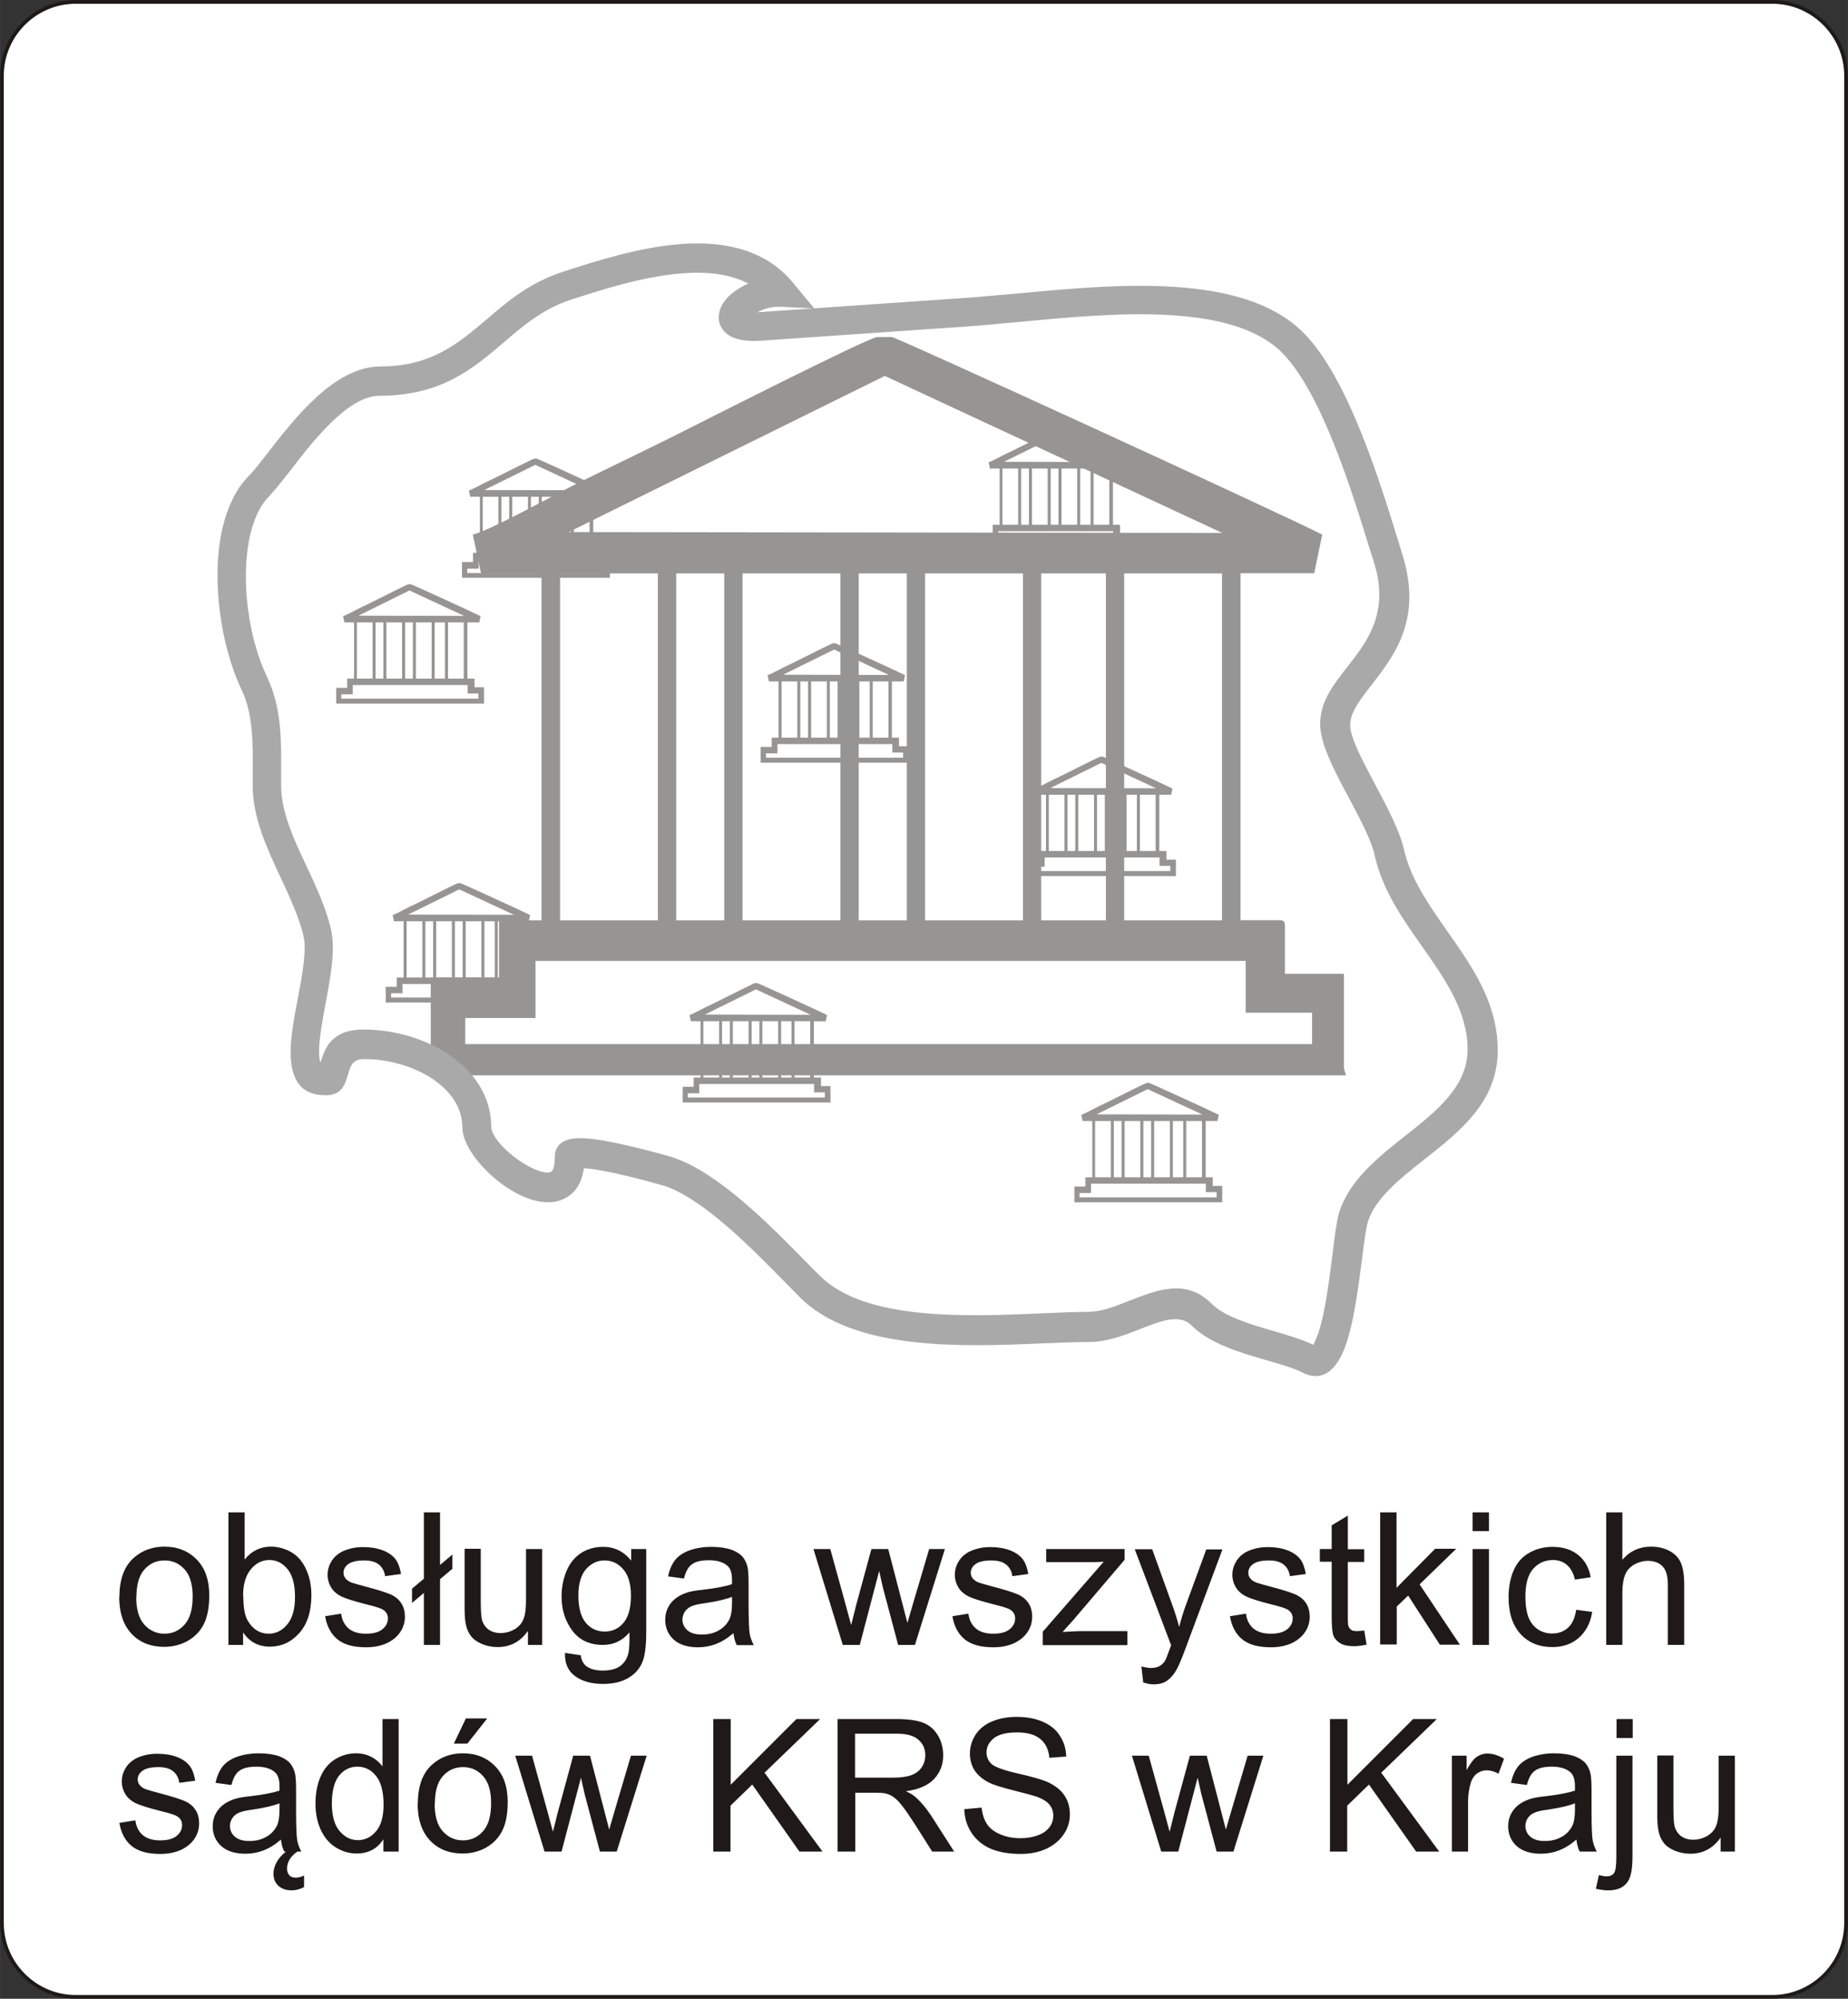 <?xml version="1.0" encoding="UTF-8"?>
<!DOCTYPE svg PUBLIC "-//W3C//DTD SVG 1.1//EN" "http://www.w3.org/Graphics/SVG/1.1/DTD/svg11.dtd">
<!-- Creator: CorelDRAW -->
<svg xmlns="http://www.w3.org/2000/svg" xmlns:xlink="http://www.w3.org/1999/xlink" xml:space="preserve" width="38.197mm" height="41.309mm" style="shape-rendering:geometricPrecision; text-rendering:geometricPrecision; image-rendering:optimizeQuality; fill-rule:evenodd; clip-rule:evenodd" viewBox="0 0 8.576 9.275">
 <rect x="0" y="0" width="8.576" height="9.275" fill="#333333" stroke="none"/>
 <defs>
  <style type="text/css">
   <![CDATA[
    .str0 {stroke:#1F1A17;stroke-width:0.017}
    .str1 {stroke:#AAA9A9;stroke-width:0.017}
    .fil3 {fill:none}
    .fil2 {fill:#969594}
    .fil0 {fill:white}
    .fil1 {fill:#1F1A17;fill-rule:nonzero}
    .fil4 {fill:#AAA9A9;fill-rule:nonzero}
   ]]>
  </style>
 </defs>
 <g id="Warstwa_x0020_1">
  <path class="fil0 str0" d="M0.351 0.009l7.874 0c0.188,0 0.342,0.154 0.342,0.342l0 8.573c0,0.188 -0.154,0.342 -0.342,0.342l-7.874 0c-0.188,0 -0.342,-0.154 -0.342,-0.342l0 -8.573c0,-0.188 0.154,-0.342 0.342,-0.342z"/>
  <path class="fil1" d="M0.554 7.41c0,-0.082 0.023,-0.144 0.069,-0.183 0.038,-0.033 0.085,-0.05 0.14,-0.05 0.061,0 0.111,0.02 0.15,0.06 0.039,0.04 0.058,0.095 0.058,0.166 0,0.057 -0.009,0.102 -0.026,0.135 -0.017,0.033 -0.042,0.058 -0.075,0.077 -0.033,0.018 -0.069,0.027 -0.108,0.027 -0.062,0 -0.113,-0.02 -0.151,-0.06 -0.038,-0.04 -0.058,-0.097 -0.058,-0.173zm0.078 0c0,0.057 0.012,0.1 0.037,0.128 0.025,0.028 0.056,0.043 0.094,0.043 0.037,0 0.069,-0.014 0.094,-0.043 0.025,-0.028 0.037,-0.072 0.037,-0.13 0,-0.055 -0.012,-0.097 -0.037,-0.125 -0.025,-0.028 -0.056,-0.042 -0.093,-0.042 -0.038,0 -0.069,0.014 -0.094,0.042 -0.025,0.028 -0.037,0.071 -0.037,0.128zm0.498 0.223l-0.07 0 0 -0.615 0.075 0 0 0.219c0.032,-0.04 0.073,-0.06 0.122,-0.06 0.027,0 0.053,0.006 0.078,0.017 0.024,0.011 0.045,0.027 0.06,0.046 0.016,0.02 0.028,0.044 0.037,0.072 0.009,0.028 0.013,0.058 0.013,0.09 0,0.076 -0.019,0.135 -0.057,0.177 -0.038,0.042 -0.083,0.062 -0.136,0.062 -0.053,0 -0.094,-0.022 -0.124,-0.066l0 0.056zm-0.001 -0.226c0,0.053 0.007,0.092 0.022,0.116 0.024,0.039 0.056,0.058 0.096,0.058 0.033,0 0.062,-0.014 0.086,-0.043 0.024,-0.029 0.036,-0.071 0.036,-0.128 0,-0.058 -0.012,-0.101 -0.035,-0.129 -0.023,-0.028 -0.051,-0.042 -0.084,-0.042 -0.033,0 -0.062,0.014 -0.086,0.043 -0.024,0.029 -0.036,0.07 -0.036,0.124zm0.379 0.093l0.075 -0.012c0.004,0.03 0.016,0.053 0.035,0.069 0.019,0.016 0.046,0.024 0.08,0.024 0.035,0 0.06,-0.007 0.077,-0.021 0.017,-0.014 0.025,-0.031 0.025,-0.05 0,-0.017 -0.007,-0.03 -0.022,-0.04 -0.01,-0.007 -0.036,-0.015 -0.077,-0.025 -0.055,-0.014 -0.094,-0.026 -0.115,-0.036 -0.021,-0.01 -0.038,-0.024 -0.049,-0.042 -0.011,-0.018 -0.017,-0.038 -0.017,-0.06 0,-0.02 0.005,-0.038 0.014,-0.055 0.009,-0.017 0.021,-0.031 0.037,-0.042 0.012,-0.009 0.028,-0.016 0.048,-0.022 0.02,-0.006 0.042,-0.009 0.065,-0.009 0.035,0 0.066,0.005 0.092,0.015 0.026,0.01 0.046,0.024 0.059,0.041 0.013,0.017 0.021,0.04 0.026,0.069l-0.074 0.01c-0.003,-0.023 -0.013,-0.041 -0.029,-0.054 -0.016,-0.013 -0.039,-0.019 -0.068,-0.019 -0.035,0 -0.059,0.006 -0.074,0.017 -0.015,0.011 -0.022,0.025 -0.022,0.04 0,0.01 0.003,0.019 0.009,0.026 0.006,0.008 0.016,0.015 0.029,0.02 0.008,0.003 0.03,0.009 0.067,0.019 0.053,0.014 0.091,0.026 0.112,0.035 0.021,0.009 0.038,0.022 0.05,0.04 0.012,0.017 0.018,0.039 0.018,0.065 0,0.025 -0.007,0.049 -0.022,0.071 -0.015,0.022 -0.036,0.039 -0.064,0.052 -0.028,0.012 -0.059,0.018 -0.094,0.018 -0.058,0 -0.102,-0.012 -0.132,-0.036 -0.03,-0.024 -0.05,-0.06 -0.058,-0.107zm0.459 -0.108l-0.055 0.046 0 -0.066 0.055 -0.046 0 -0.308 0.075 0 0 0.244 0.057 -0.048 0 0.066 -0.057 0.048 0 0.305 -0.075 0 0 -0.241zm0.483 0.241l0 -0.065c-0.035,0.05 -0.082,0.075 -0.141,0.075 -0.026,0 -0.051,-0.005 -0.074,-0.015 -0.023,-0.01 -0.04,-0.023 -0.051,-0.038 -0.011,-0.015 -0.019,-0.034 -0.023,-0.056 -0.003,-0.015 -0.005,-0.038 -0.005,-0.071l0 -0.276 0.075 0 0 0.247c0,0.039 0.002,0.066 0.005,0.08 0.005,0.02 0.015,0.035 0.03,0.047 0.015,0.011 0.034,0.017 0.057,0.017 0.023,0 0.044,-0.006 0.064,-0.017 0.02,-0.012 0.034,-0.027 0.042,-0.047 0.008,-0.02 0.012,-0.049 0.012,-0.087l0 -0.239 0.075 0 0 0.445 -0.067 0zm0.172 0.037l0.073 0.011c0.003,0.023 0.012,0.039 0.025,0.05 0.019,0.014 0.044,0.021 0.077,0.021 0.035,0 0.062,-0.007 0.081,-0.021 0.019,-0.014 0.032,-0.034 0.038,-0.059 0.004,-0.015 0.006,-0.048 0.005,-0.097 -0.033,0.039 -0.074,0.058 -0.123,0.058 -0.061,0 -0.109,-0.022 -0.142,-0.066 -0.033,-0.044 -0.05,-0.097 -0.05,-0.159 0,-0.043 0.008,-0.082 0.023,-0.118 0.015,-0.036 0.038,-0.064 0.067,-0.083 0.029,-0.019 0.064,-0.029 0.103,-0.029 0.052,0 0.096,0.021 0.13,0.064l0 -0.054 0.07 0 0 0.385c0,0.069 -0.007,0.118 -0.021,0.147 -0.014,0.029 -0.036,0.052 -0.067,0.069 -0.031,0.017 -0.068,0.025 -0.113,0.025 -0.053,0 -0.096,-0.012 -0.129,-0.036 -0.033,-0.024 -0.049,-0.06 -0.047,-0.108zm0.062 -0.267c0,0.058 0.012,0.101 0.035,0.128 0.023,0.027 0.052,0.04 0.087,0.04 0.035,0 0.064,-0.013 0.087,-0.04 0.023,-0.027 0.035,-0.069 0.035,-0.126 0,-0.055 -0.012,-0.096 -0.036,-0.123 -0.024,-0.028 -0.053,-0.041 -0.087,-0.041 -0.033,0 -0.062,0.014 -0.086,0.041 -0.023,0.027 -0.035,0.068 -0.035,0.121zm0.719 0.176c-0.028,0.024 -0.055,0.04 -0.081,0.05 -0.026,0.01 -0.054,0.015 -0.083,0.015 -0.049,0 -0.086,-0.012 -0.113,-0.036 -0.026,-0.024 -0.039,-0.055 -0.039,-0.092 0,-0.022 0.005,-0.042 0.015,-0.06 0.01,-0.018 0.023,-0.032 0.039,-0.043 0.016,-0.011 0.034,-0.019 0.054,-0.025 0.015,-0.004 0.037,-0.008 0.067,-0.011 0.061,-0.007 0.106,-0.016 0.135,-0.026 0,-0.01 0,-0.017 0,-0.02 0,-0.031 -0.007,-0.053 -0.021,-0.065 -0.019,-0.017 -0.048,-0.026 -0.086,-0.026 -0.035,0 -0.062,0.006 -0.079,0.019 -0.017,0.012 -0.029,0.034 -0.037,0.066l-0.074 -0.01c0.007,-0.031 0.018,-0.057 0.033,-0.076 0.015,-0.019 0.038,-0.034 0.067,-0.045 0.029,-0.01 0.063,-0.016 0.101,-0.016 0.038,0 0.069,0.005 0.093,0.013 0.024,0.009 0.041,0.02 0.053,0.034 0.011,0.014 0.019,0.031 0.023,0.051 0.002,0.013 0.004,0.036 0.004,0.07l0 0.101c0,0.07 0.002,0.115 0.005,0.133 0.003,0.019 0.01,0.036 0.019,0.054l-0.079 0c-0.008,-0.016 -0.013,-0.034 -0.015,-0.055zm-0.006 -0.169c-0.027,0.011 -0.069,0.021 -0.123,0.029 -0.031,0.004 -0.053,0.009 -0.066,0.015 -0.013,0.006 -0.023,0.014 -0.03,0.025 -0.007,0.011 -0.011,0.023 -0.011,0.036 0,0.02 0.008,0.037 0.023,0.05 0.015,0.013 0.037,0.02 0.067,0.02 0.029,0 0.055,-0.006 0.078,-0.019 0.023,-0.013 0.039,-0.03 0.05,-0.052 0.008,-0.017 0.012,-0.042 0.012,-0.075l0 -0.028zm0.514 0.223l-0.136 -0.445 0.078 0 0.071 0.257 0.026 0.096c0.001,-0.005 0.009,-0.035 0.023,-0.092l0.071 -0.261 0.078 0 0.067 0.258 0.022 0.085 0.025 -0.086 0.076 -0.257 0.073 0 -0.139 0.445 -0.078 0 -0.071 -0.267 -0.017 -0.076 -0.09 0.343 -0.079 0zm0.508 -0.133l0.075 -0.012c0.004,0.03 0.016,0.053 0.035,0.069 0.019,0.016 0.046,0.024 0.08,0.024 0.035,0 0.06,-0.007 0.077,-0.021 0.017,-0.014 0.025,-0.031 0.025,-0.05 0,-0.017 -0.007,-0.03 -0.022,-0.04 -0.01,-0.007 -0.036,-0.015 -0.077,-0.025 -0.055,-0.014 -0.094,-0.026 -0.115,-0.036 -0.021,-0.01 -0.038,-0.024 -0.049,-0.042 -0.011,-0.018 -0.017,-0.038 -0.017,-0.06 0,-0.02 0.005,-0.038 0.014,-0.055 0.009,-0.017 0.021,-0.031 0.037,-0.042 0.012,-0.009 0.028,-0.016 0.048,-0.022 0.02,-0.006 0.042,-0.009 0.065,-0.009 0.035,0 0.066,0.005 0.092,0.015 0.026,0.01 0.046,0.024 0.059,0.041 0.013,0.017 0.021,0.04 0.026,0.069l-0.074 0.01c-0.003,-0.023 -0.013,-0.041 -0.029,-0.054 -0.016,-0.013 -0.039,-0.019 -0.068,-0.019 -0.035,0 -0.059,0.006 -0.074,0.017 -0.015,0.011 -0.022,0.025 -0.022,0.04 0,0.01 0.003,0.019 0.009,0.026 0.006,0.008 0.016,0.015 0.029,0.02 0.008,0.003 0.03,0.009 0.067,0.019 0.053,0.014 0.091,0.026 0.112,0.035 0.021,0.009 0.038,0.022 0.05,0.04 0.012,0.017 0.018,0.039 0.018,0.065 0,0.025 -0.007,0.049 -0.022,0.071 -0.015,0.022 -0.036,0.039 -0.064,0.052 -0.028,0.012 -0.059,0.018 -0.094,0.018 -0.058,0 -0.102,-0.012 -0.132,-0.036 -0.03,-0.024 -0.05,-0.06 -0.058,-0.107zm0.42 0.133l0 -0.061 0.283 -0.325c-0.032,0.002 -0.061,0.002 -0.085,0.002l-0.182 0 0 -0.061 0.364 0 0 0.05 -0.241 0.283 -0.047 0.052c0.034,-0.002 0.066,-0.004 0.095,-0.004l0.206 0 0 0.065 -0.394 0zm0.466 0.171l-0.008 -0.071c0.017,0.004 0.031,0.007 0.043,0.007 0.017,0 0.03,-0.003 0.04,-0.008 0.01,-0.006 0.018,-0.013 0.025,-0.023 0.005,-0.007 0.012,-0.026 0.023,-0.056 0.001,-0.004 0.004,-0.01 0.007,-0.018l-0.169 -0.446 0.081 0 0.093 0.258c0.012,0.033 0.023,0.067 0.032,0.103 0.009,-0.035 0.019,-0.068 0.031,-0.101l0.095 -0.259 0.075 0 -0.169 0.453c-0.018,0.049 -0.032,0.083 -0.042,0.101 -0.013,0.025 -0.029,0.043 -0.046,0.055 -0.017,0.012 -0.038,0.017 -0.062,0.017 -0.015,0 -0.031,-0.003 -0.049,-0.009zm0.402 -0.304l0.075 -0.012c0.004,0.03 0.016,0.053 0.035,0.069 0.019,0.016 0.046,0.024 0.08,0.024 0.035,0 0.06,-0.007 0.077,-0.021 0.017,-0.014 0.025,-0.031 0.025,-0.05 0,-0.017 -0.007,-0.03 -0.022,-0.04 -0.01,-0.007 -0.036,-0.015 -0.077,-0.025 -0.055,-0.014 -0.094,-0.026 -0.115,-0.036 -0.021,-0.01 -0.038,-0.024 -0.049,-0.042 -0.011,-0.018 -0.017,-0.038 -0.017,-0.06 0,-0.02 0.005,-0.038 0.014,-0.055 0.009,-0.017 0.021,-0.031 0.037,-0.042 0.012,-0.009 0.028,-0.016 0.048,-0.022 0.02,-0.006 0.042,-0.009 0.065,-0.009 0.035,0 0.066,0.005 0.092,0.015 0.026,0.01 0.046,0.024 0.059,0.041 0.013,0.017 0.021,0.04 0.026,0.069l-0.074 0.01c-0.003,-0.023 -0.013,-0.041 -0.029,-0.054 -0.016,-0.013 -0.039,-0.019 -0.068,-0.019 -0.035,0 -0.059,0.006 -0.074,0.017 -0.015,0.011 -0.022,0.025 -0.022,0.04 0,0.01 0.003,0.019 0.009,0.026 0.006,0.008 0.016,0.015 0.029,0.02 0.008,0.003 0.03,0.009 0.067,0.019 0.053,0.014 0.091,0.026 0.112,0.035 0.021,0.009 0.038,0.022 0.05,0.04 0.012,0.017 0.018,0.039 0.018,0.065 0,0.025 -0.007,0.049 -0.022,0.071 -0.015,0.022 -0.036,0.039 -0.064,0.052 -0.028,0.012 -0.059,0.018 -0.094,0.018 -0.058,0 -0.102,-0.012 -0.132,-0.036 -0.03,-0.024 -0.05,-0.06 -0.058,-0.107zm0.624 0.065l0.011 0.067c-0.021,0.004 -0.04,0.007 -0.057,0.007 -0.027,0 -0.049,-0.004 -0.064,-0.013 -0.015,-0.009 -0.026,-0.02 -0.032,-0.034 -0.006,-0.014 -0.009,-0.044 -0.009,-0.089l0 -0.256 -0.055 0 0 -0.059 0.055 0 0 -0.11 0.075 -0.045 0 0.156 0.076 0 0 0.059 -0.076 0 0 0.26c0,0.022 0.001,0.035 0.004,0.041 0.003,0.006 0.007,0.011 0.013,0.015 0.006,0.004 0.015,0.005 0.026,0.005 0.008,0 0.019,-0.001 0.033,-0.003zm0.074 0.068l0 -0.615 0.076 0 0 0.35 0.179 -0.181 0.098 0 -0.17 0.165 0.187 0.28 -0.093 0 -0.147 -0.228 -0.053 0.051 0 0.176 -0.076 0zm0.429 -0.528l0 -0.087 0.076 0 0 0.087 -0.076 0zm0 0.528l0 -0.445 0.076 0 0 0.445 -0.076 0zm0.481 -0.163l0.074 0.01c-0.008,0.051 -0.029,0.091 -0.062,0.12 -0.033,0.029 -0.074,0.043 -0.123,0.043 -0.061,0 -0.11,-0.02 -0.147,-0.06 -0.037,-0.04 -0.056,-0.097 -0.056,-0.171 0,-0.048 0.008,-0.09 0.024,-0.126 0.016,-0.036 0.04,-0.063 0.073,-0.081 0.032,-0.018 0.068,-0.027 0.106,-0.027 0.048,0 0.088,0.012 0.119,0.037 0.031,0.024 0.051,0.059 0.059,0.104l-0.073 0.011c-0.007,-0.03 -0.019,-0.052 -0.037,-0.068 -0.018,-0.015 -0.039,-0.023 -0.064,-0.023 -0.038,0 -0.069,0.014 -0.093,0.041 -0.024,0.027 -0.036,0.07 -0.036,0.129 0,0.06 0.011,0.103 0.034,0.13 0.023,0.027 0.053,0.041 0.09,0.041 0.03,0 0.054,-0.009 0.074,-0.027 0.02,-0.018 0.032,-0.046 0.038,-0.084zm0.139 0.163l0 -0.615 0.075 0 0 0.22c0.035,-0.041 0.08,-0.061 0.133,-0.061 0.033,0 0.062,0.007 0.086,0.02 0.024,0.013 0.042,0.031 0.052,0.054 0.01,0.023 0.016,0.056 0.016,0.1l0 0.282 -0.076 0 0 -0.282c0,-0.038 -0.008,-0.065 -0.024,-0.082 -0.016,-0.017 -0.039,-0.026 -0.069,-0.026 -0.022,0 -0.043,0.006 -0.063,0.017 -0.02,0.012 -0.034,0.027 -0.042,0.047 -0.008,0.02 -0.013,0.047 -0.013,0.082l0 0.244 -0.075 0zm-6.901 0.826l0.075 -0.012c0.004,0.03 0.016,0.053 0.035,0.069 0.019,0.016 0.046,0.024 0.08,0.024 0.035,0 0.06,-0.007 0.077,-0.021 0.017,-0.014 0.025,-0.031 0.025,-0.05 0,-0.017 -0.007,-0.03 -0.022,-0.04 -0.01,-0.007 -0.036,-0.015 -0.077,-0.025 -0.055,-0.014 -0.094,-0.026 -0.115,-0.036 -0.021,-0.01 -0.038,-0.024 -0.049,-0.042 -0.011,-0.018 -0.017,-0.038 -0.017,-0.06 0,-0.02 0.005,-0.038 0.014,-0.055 0.009,-0.017 0.021,-0.031 0.037,-0.042 0.012,-0.009 0.028,-0.016 0.048,-0.022 0.02,-0.006 0.042,-0.009 0.065,-0.009 0.035,0 0.066,0.005 0.092,0.015 0.026,0.01 0.046,0.024 0.059,0.041 0.013,0.017 0.021,0.04 0.026,0.069l-0.074 0.01c-0.003,-0.023 -0.013,-0.041 -0.029,-0.054 -0.016,-0.013 -0.039,-0.019 -0.068,-0.019 -0.035,0 -0.059,0.006 -0.074,0.017 -0.015,0.011 -0.022,0.025 -0.022,0.04 0,0.01 0.003,0.019 0.009,0.026 0.006,0.008 0.016,0.015 0.029,0.02 0.008,0.003 0.03,0.009 0.067,0.019 0.053,0.014 0.091,0.026 0.112,0.035 0.021,0.009 0.038,0.022 0.05,0.04 0.012,0.017 0.018,0.039 0.018,0.065 0,0.025 -0.007,0.049 -0.022,0.071 -0.015,0.022 -0.036,0.039 -0.064,0.052 -0.028,0.012 -0.059,0.018 -0.094,0.018 -0.058,0 -0.102,-0.012 -0.132,-0.036 -0.03,-0.024 -0.05,-0.06 -0.058,-0.107zm0.75 0.078c-0.028,0.024 -0.055,0.04 -0.081,0.05 -0.026,0.01 -0.054,0.015 -0.083,0.015 -0.049,0 -0.086,-0.012 -0.113,-0.036 -0.026,-0.024 -0.039,-0.055 -0.039,-0.092 0,-0.022 0.005,-0.042 0.015,-0.06 0.01,-0.018 0.023,-0.032 0.039,-0.043 0.016,-0.011 0.034,-0.019 0.054,-0.025 0.015,-0.004 0.037,-0.008 0.067,-0.011 0.061,-0.007 0.106,-0.016 0.135,-0.026 0,-0.01 0,-0.017 0,-0.02 0,-0.031 -0.007,-0.053 -0.021,-0.065 -0.019,-0.017 -0.048,-0.026 -0.086,-0.026 -0.035,0 -0.062,0.006 -0.079,0.019 -0.017,0.012 -0.029,0.034 -0.037,0.066l-0.074 -0.01c0.007,-0.031 0.018,-0.057 0.033,-0.076 0.015,-0.019 0.038,-0.034 0.067,-0.045 0.029,-0.01 0.063,-0.016 0.101,-0.016 0.038,0 0.069,0.005 0.093,0.013 0.024,0.009 0.041,0.02 0.053,0.034 0.011,0.014 0.019,0.031 0.023,0.051 0.002,0.013 0.004,0.036 0.004,0.07l0 0.101c0,0.07 0.002,0.115 0.005,0.133 0.003,0.019 0.01,0.036 0.019,0.054l-0.079 0c-0.008,-0.016 -0.013,-0.034 -0.015,-0.055zm-0.006 -0.169c-0.027,0.011 -0.069,0.021 -0.123,0.029 -0.031,0.004 -0.053,0.009 -0.066,0.015 -0.013,0.006 -0.023,0.014 -0.03,0.025 -0.007,0.011 -0.011,0.023 -0.011,0.036 0,0.02 0.008,0.037 0.023,0.05 0.015,0.013 0.037,0.02 0.067,0.02 0.029,0 0.055,-0.006 0.078,-0.019 0.023,-0.013 0.039,-0.03 0.05,-0.052 0.008,-0.017 0.012,-0.042 0.012,-0.075l0 -0.028zm0.085 0.223c-0.016,0.01 -0.028,0.022 -0.037,0.036 -0.009,0.014 -0.013,0.029 -0.013,0.044 0,0.012 0.003,0.022 0.01,0.03 0.006,0.008 0.017,0.012 0.031,0.012 0.006,0 0.013,-0.001 0.02,-0.003 0.007,-0.002 0.013,-0.004 0.018,-0.007l0 0.054c-0.02,0.01 -0.039,0.015 -0.057,0.015 -0.014,0 -0.027,-0.002 -0.037,-0.006 -0.011,-0.004 -0.02,-0.01 -0.027,-0.017 -0.007,-0.007 -0.012,-0.015 -0.016,-0.024 -0.003,-0.009 -0.005,-0.019 -0.005,-0.03 0,-0.018 0.005,-0.036 0.015,-0.054 0.01,-0.018 0.024,-0.034 0.043,-0.049l0.055 0zm0.397 0l0 -0.056c-0.028,0.044 -0.07,0.066 -0.124,0.066 -0.035,0 -0.068,-0.01 -0.098,-0.029 -0.03,-0.019 -0.053,-0.047 -0.069,-0.082 -0.016,-0.035 -0.024,-0.075 -0.024,-0.121 0,-0.044 0.007,-0.085 0.022,-0.121 0.015,-0.036 0.037,-0.064 0.067,-0.083 0.03,-0.019 0.063,-0.029 0.099,-0.029 0.027,0 0.051,0.006 0.072,0.017 0.021,0.011 0.038,0.026 0.051,0.044l0 -0.22 0.075 0 0 0.615 -0.07 0zm-0.239 -0.222c0,0.057 0.012,0.1 0.036,0.128 0.024,0.028 0.052,0.042 0.085,0.042 0.033,0 0.061,-0.014 0.084,-0.041 0.023,-0.027 0.035,-0.068 0.035,-0.123 0,-0.061 -0.012,-0.106 -0.035,-0.134 -0.023,-0.029 -0.052,-0.043 -0.087,-0.043 -0.033,0 -0.062,0.014 -0.084,0.041 -0.022,0.027 -0.034,0.071 -0.034,0.129zm0.399 -0c0,-0.082 0.023,-0.144 0.069,-0.183 0.038,-0.033 0.085,-0.05 0.14,-0.05 0.061,0 0.111,0.02 0.15,0.06 0.039,0.04 0.058,0.095 0.058,0.166 0,0.057 -0.009,0.102 -0.026,0.135 -0.017,0.033 -0.042,0.058 -0.075,0.077 -0.033,0.018 -0.069,0.027 -0.108,0.027 -0.062,0 -0.113,-0.02 -0.151,-0.06 -0.038,-0.04 -0.058,-0.097 -0.058,-0.173zm0.078 0c0,0.057 0.012,0.1 0.037,0.128 0.025,0.028 0.056,0.043 0.094,0.043 0.037,0 0.069,-0.014 0.094,-0.043 0.025,-0.028 0.037,-0.072 0.037,-0.13 0,-0.055 -0.012,-0.097 -0.037,-0.125 -0.025,-0.028 -0.056,-0.042 -0.093,-0.042 -0.038,0 -0.069,0.014 -0.094,0.042 -0.025,0.028 -0.037,0.071 -0.037,0.128zm0.089 -0.278l0.056 -0.117 0.099 0 -0.092 0.117 -0.063 0zm0.421 0.501l-0.136 -0.445 0.078 0 0.071 0.257 0.026 0.096c0.001,-0.005 0.009,-0.035 0.023,-0.092l0.071 -0.261 0.078 0 0.067 0.258 0.022 0.085 0.025 -0.086 0.076 -0.257 0.073 0 -0.139 0.445 -0.078 0 -0.071 -0.267 -0.017 -0.076 -0.09 0.343 -0.079 0zm0.783 0l0 -0.615 0.081 0 0 0.305 0.305 -0.305 0.11 0 -0.258 0.249 0.269 0.366 -0.107 0 -0.219 -0.311 -0.101 0.098 0 0.213 -0.081 0zm0.577 0l0 -0.615 0.272 0c0.055,0 0.096,0.006 0.125,0.017 0.028,0.011 0.051,0.03 0.068,0.058 0.017,0.028 0.025,0.059 0.025,0.093 0,0.044 -0.014,0.08 -0.042,0.11 -0.028,0.03 -0.072,0.049 -0.131,0.057 0.022,0.01 0.038,0.02 0.049,0.031 0.024,0.022 0.046,0.049 0.068,0.082l0.107 0.167 -0.102 0 -0.081 -0.128c-0.024,-0.037 -0.043,-0.065 -0.059,-0.085 -0.015,-0.02 -0.029,-0.033 -0.041,-0.041 -0.012,-0.008 -0.024,-0.013 -0.037,-0.016 -0.009,-0.002 -0.024,-0.003 -0.045,-0.003l-0.094 0 0 0.273 -0.081 0zm0.081 -0.343l0.175 0c0.037,0 0.066,-0.004 0.087,-0.012 0.021,-0.008 0.037,-0.02 0.048,-0.037 0.011,-0.017 0.016,-0.035 0.016,-0.055 0,-0.029 -0.01,-0.053 -0.032,-0.072 -0.021,-0.019 -0.054,-0.028 -0.1,-0.028l-0.194 0 0 0.203zm0.51 0.146l0.077 -0.007c0.004,0.031 0.012,0.056 0.025,0.076 0.013,0.02 0.034,0.036 0.062,0.048 0.028,0.012 0.059,0.018 0.094,0.018 0.031,0 0.058,-0.005 0.082,-0.014 0.024,-0.009 0.041,-0.022 0.053,-0.038 0.012,-0.016 0.017,-0.034 0.017,-0.053 0,-0.019 -0.006,-0.036 -0.017,-0.05 -0.011,-0.014 -0.03,-0.026 -0.055,-0.036 -0.017,-0.006 -0.053,-0.016 -0.109,-0.03 -0.056,-0.014 -0.096,-0.026 -0.119,-0.038 -0.029,-0.015 -0.051,-0.034 -0.066,-0.057 -0.014,-0.023 -0.021,-0.048 -0.021,-0.077 0,-0.031 0.009,-0.06 0.026,-0.087 0.018,-0.027 0.043,-0.048 0.077,-0.062 0.034,-0.014 0.071,-0.021 0.113,-0.021 0.046,0 0.086,0.007 0.121,0.022 0.035,0.015 0.062,0.036 0.08,0.065 0.019,0.028 0.029,0.061 0.03,0.097l-0.078 0.006c-0.004,-0.039 -0.018,-0.068 -0.043,-0.088 -0.024,-0.02 -0.06,-0.03 -0.107,-0.03 -0.049,0 -0.085,0.009 -0.108,0.027 -0.022,0.018 -0.034,0.04 -0.034,0.065 0,0.022 0.008,0.04 0.024,0.055 0.016,0.014 0.057,0.029 0.123,0.044 0.066,0.015 0.111,0.028 0.136,0.039 0.036,0.017 0.062,0.037 0.079,0.063 0.017,0.025 0.025,0.055 0.025,0.087 0,0.033 -0.009,0.064 -0.028,0.092 -0.019,0.029 -0.046,0.051 -0.081,0.068 -0.035,0.016 -0.075,0.024 -0.118,0.024 -0.056,0 -0.102,-0.008 -0.14,-0.024 -0.038,-0.016 -0.067,-0.041 -0.089,-0.073 -0.021,-0.032 -0.033,-0.069 -0.034,-0.11zm0.911 0.197l-0.136 -0.445 0.078 0 0.071 0.257 0.026 0.096c0.001,-0.005 0.009,-0.035 0.023,-0.092l0.071 -0.261 0.078 0 0.067 0.258 0.022 0.085 0.025 -0.086 0.076 -0.257 0.073 0 -0.139 0.445 -0.078 0 -0.071 -0.267 -0.017 -0.076 -0.09 0.343 -0.079 0zm0.783 0l0 -0.615 0.081 0 0 0.305 0.305 -0.305 0.11 0 -0.258 0.249 0.269 0.366 -0.107 0 -0.219 -0.311 -0.101 0.098 0 0.213 -0.081 0zm0.566 0l0 -0.445 0.068 0 0 0.067c0.017,-0.031 0.033,-0.052 0.048,-0.062 0.015,-0.01 0.031,-0.015 0.048,-0.015 0.025,0 0.051,0.008 0.078,0.024l-0.026 0.07c-0.018,-0.011 -0.037,-0.016 -0.055,-0.016 -0.017,0 -0.031,0.005 -0.045,0.015 -0.013,0.01 -0.022,0.024 -0.028,0.041 -0.008,0.027 -0.013,0.056 -0.013,0.088l0 0.233 -0.075 0zm0.577 -0.055c-0.028,0.024 -0.055,0.04 -0.081,0.05 -0.026,0.01 -0.054,0.015 -0.083,0.015 -0.049,0 -0.086,-0.012 -0.113,-0.036 -0.026,-0.024 -0.039,-0.055 -0.039,-0.092 0,-0.022 0.005,-0.042 0.015,-0.06 0.01,-0.018 0.023,-0.032 0.039,-0.043 0.016,-0.011 0.034,-0.019 0.054,-0.025 0.015,-0.004 0.037,-0.008 0.067,-0.011 0.061,-0.007 0.106,-0.016 0.135,-0.026 0,-0.01 0,-0.017 0,-0.02 0,-0.031 -0.007,-0.053 -0.021,-0.065 -0.019,-0.017 -0.048,-0.026 -0.086,-0.026 -0.035,0 -0.062,0.006 -0.079,0.019 -0.017,0.012 -0.029,0.034 -0.037,0.066l-0.074 -0.01c0.007,-0.031 0.018,-0.057 0.033,-0.076 0.015,-0.019 0.038,-0.034 0.067,-0.045 0.029,-0.01 0.063,-0.016 0.101,-0.016 0.038,0 0.069,0.005 0.093,0.013 0.024,0.009 0.041,0.02 0.053,0.034 0.011,0.014 0.019,0.031 0.023,0.051 0.002,0.013 0.004,0.036 0.004,0.07l0 0.101c0,0.07 0.002,0.115 0.005,0.133 0.003,0.019 0.01,0.036 0.019,0.054l-0.079 0c-0.008,-0.016 -0.013,-0.034 -0.015,-0.055zm-0.006 -0.169c-0.027,0.011 -0.069,0.021 -0.123,0.029 -0.031,0.004 -0.053,0.009 -0.066,0.015 -0.013,0.006 -0.023,0.014 -0.03,0.025 -0.007,0.011 -0.011,0.023 -0.011,0.036 0,0.02 0.008,0.037 0.023,0.05 0.015,0.013 0.037,0.02 0.067,0.02 0.029,0 0.055,-0.006 0.078,-0.019 0.023,-0.013 0.039,-0.03 0.05,-0.052 0.008,-0.017 0.012,-0.042 0.012,-0.075l0 -0.028zm0.193 -0.303l0 -0.088 0.075 0 0 0.088 -0.075 0zm-0.096 0.7l0.014 -0.064c0.015,0.004 0.027,0.006 0.036,0.006 0.015,0 0.027,-0.005 0.034,-0.015 0.008,-0.01 0.011,-0.036 0.011,-0.077l0 -0.468 0.075 0 0 0.469c0,0.055 -0.007,0.093 -0.021,0.114 -0.018,0.028 -0.048,0.042 -0.091,0.042 -0.02,0 -0.04,-0.003 -0.059,-0.008zm0.579 -0.173l0 -0.065c-0.035,0.05 -0.082,0.075 -0.141,0.075 -0.026,0 -0.051,-0.005 -0.074,-0.015 -0.023,-0.01 -0.04,-0.023 -0.051,-0.038 -0.011,-0.015 -0.019,-0.034 -0.023,-0.056 -0.003,-0.015 -0.005,-0.038 -0.005,-0.071l0 -0.276 0.075 0 0 0.247c0,0.039 0.002,0.066 0.005,0.08 0.005,0.02 0.015,0.035 0.03,0.047 0.015,0.011 0.034,0.017 0.057,0.017 0.023,0 0.044,-0.006 0.064,-0.017 0.02,-0.012 0.034,-0.027 0.042,-0.047 0.008,-0.02 0.012,-0.049 0.012,-0.087l0 -0.239 0.075 0 0 0.445 -0.067 0z"/>
  <path class="fil2" d="M2.16 4.724l0.325 0 0 -0.265 3.296 0 0 0.24 0.308 0 0 0.146 -3.93 0 0 -0.12zm3.057 -2.063l0.454 0 0 1.61 -0.454 0 0 -1.61zm-0.385 0l0.3 0 0 1.61 -0.3 0 0 -1.61zm-0.539 0l0.454 0 0 1.61 -0.454 0 0 -1.61zm-0.308 0l0.223 0 0 1.61 -0.223 0 0 -1.61zm-0.539 0l0.454 0 0 1.61 -0.454 0 0 -1.61zm-0.308 0l0.223 0 0 1.61 -0.223 0 0 -1.61zm-0.539 0l0.454 0 0 1.61 -0.454 0 0 -1.61zm1.506 -0.917l1.567 0.729 -3.033 -0.004 1.466 -0.724zm-1.873 0.917l0.281 0 0 1.61 -0.197 0 0 0.265 -0.317 0 0 0.454 4.247 0c-0.004,-0.019 -0.009,-0.02 -0.009,-0.043l0 -0.428 -0.274 0 0 -0.223c0,-0.02 -0.006,-0.026 -0.026,-0.026l-0.18 0 0 -1.61 0.342 0 0.037 -0.179c-0.154,-0.081 -1.977,-0.917 -1.997,-0.917l-0.068 0c-0.038,0 -0.837,0.406 -0.939,0.457 -0.16,0.08 -0.312,0.152 -0.471,0.231 -0.099,0.05 -0.38,0.206 -0.467,0.229l0.038 0.179z"/>
  <path class="fil2" d="M1.815 4.609l0.053 0 0 -0.043 0.533 0 0 0.039 0.05 0 0 0.024 -0.636 0 0 -0.019zm0.495 -0.334l0.073 0 0 0.261 -0.073 0 0 -0.261zm-0.062 0l0.048 0 0 0.261 -0.048 0 0 -0.261zm-0.087 0l0.073 0 0 0.261 -0.073 0 0 -0.261zm-0.05 0l0.036 0 0 0.261 -0.036 0 0 -0.261zm-0.087 0l0.073 0 0 0.261 -0.073 0 0 -0.261zm-0.05 0l0.036 0 0 0.261 -0.036 0 0 -0.261zm-0.087 0l0.073 0 0 0.261 -0.073 0 0 -0.261zm0.244 -0.148l0.254 0.118 -0.491 -0.001 0.237 -0.117zm-0.303 0.148l0.045 4.49046e-005 0 0.261 -0.032 0 0 0.043 -0.051 0 0 0.073 0.687 0c-0.001,-0.003 -0.001,-0.003 -0.001,-0.007l0 -0.069 -0.044 0 0 -0.036c0,-0.003 -0.001,-0.004 -0.004,-0.004l-0.029 0 0 -0.261 0.055 0 0.006 -0.029c-0.025,-0.013 -0.32,-0.148 -0.323,-0.148l-0.011 0c-0.006,0 -0.135,0.066 -0.152,0.074 -0.026,0.013 -0.05,0.025 -0.076,0.037 -0.016,0.008 -0.062,0.033 -0.076,0.037l0.006 0.029z"/>
  <path class="fil2" d="M1.584 3.222l0.053 0 0 -0.043 0.533 0 0 0.039 0.05 0 0 0.024 -0.636 0 0 -0.019zm0.495 -0.334l0.073 0 0 0.261 -0.073 0 0 -0.261zm-0.062 0l0.048 0 0 0.261 -0.048 0 0 -0.261zm-0.087 0l0.073 0 0 0.261 -0.073 0 0 -0.261zm-0.05 0l0.036 0 0 0.261 -0.036 0 0 -0.261zm-0.087 0l0.073 0 0 0.261 -0.073 0 0 -0.261zm-0.05 0l0.036 0 0 0.261 -0.036 0 0 -0.261zm-0.087 0l0.073 0 0 0.261 -0.073 0 0 -0.261zm0.244 -0.148l0.254 0.118 -0.491 -0.001 0.237 -0.117zm-0.303 0.148l0.046 4.49046e-005 0 0.261 -0.032 0 0 0.043 -0.051 0 0 0.073 0.687 0c-0.001,-0.003 -0.001,-0.003 -0.001,-0.007l0 -0.069 -0.044 0 0 -0.036c0,-0.003 -0.001,-0.004 -0.004,-0.004l-0.029 0 0 -0.261 0.055 0 0.006 -0.029c-0.025,-0.013 -0.32,-0.148 -0.323,-0.148l-0.011 0c-0.006,0 -0.135,0.066 -0.152,0.074 -0.026,0.013 -0.05,0.025 -0.076,0.037 -0.016,0.008 -0.062,0.033 -0.076,0.037l0.006 0.029z"/>
  <path class="fil2" d="M2.168 2.639l0.053 0 0 -0.043 0.533 0 0 0.039 0.05 0 0 0.024 -0.636 0 0 -0.019zm0.495 -0.334l0.073 0 0 0.26 -0.073 0 0 -0.26zm-0.062 0l0.048 0 0 0.26 -0.048 0 0 -0.26zm-0.087 0l0.073 0 0 0.26 -0.073 0 0 -0.26zm-0.05 0l0.036 0 0 0.26 -0.036 0 0 -0.26zm-0.087 0l0.073 0 0 0.26 -0.073 0 0 -0.26zm-0.05 0l0.036 0 0 0.26 -0.036 0 0 -0.26zm-0.087 0l0.073 0 0 0.26 -0.073 0 0 -0.26zm0.244 -0.148l0.254 0.118 -0.491 -0.001 0.237 -0.117zm-0.303 0.148l0.046 6.73569e-005 0 0.26 -0.032 0 0 0.043 -0.051 0 0 0.073 0.687 0c-0.001,-0.003 -0.001,-0.003 -0.001,-0.007l0 -0.069 -0.044 0 0 -0.036c0,-0.003 -0.001,-0.004 -0.004,-0.004l-0.029 0 0 -0.26 0.055 0 0.006 -0.029c-0.025,-0.013 -0.32,-0.148 -0.323,-0.148l-0.011 0c-0.006,0 -0.135,0.066 -0.152,0.074 -0.026,0.013 -0.05,0.025 -0.076,0.037 -0.016,0.008 -0.062,0.033 -0.076,0.037l0.006 0.029z"/>
  <path class="fil2" d="M3.192 5.073l0.053 0 0 -0.043 0.533 0 0 0.039 0.05 0 0 0.024 -0.636 0 0 -0.019zm0.495 -0.334l0.073 0 0 0.261 -0.073 0 0 -0.261zm-0.062 0l0.048 0 0 0.261 -0.048 0 0 -0.261zm-0.087 0l0.073 0 0 0.261 -0.073 0 0 -0.261zm-0.05 0l0.036 0 0 0.261 -0.036 0 0 -0.261zm-0.087 0l0.073 0 0 0.261 -0.073 0 0 -0.261zm-0.05 0l0.036 0 0 0.261 -0.036 0 0 -0.261zm-0.087 0l0.073 0 0 0.261 -0.073 0 0 -0.261zm0.244 -0.148l0.254 0.118 -0.491 -0.001 0.237 -0.117zm-0.303 0.148l0.046 4.49046e-005 0 0.261 -0.032 0 0 0.043 -0.051 0 0 0.073 0.687 0c-0.001,-0.003 -0.001,-0.003 -0.001,-0.007l0 -0.069 -0.044 0 0 -0.036c0,-0.003 -0.001,-0.004 -0.004,-0.004l-0.029 0 0 -0.261 0.055 0 0.006 -0.029c-0.025,-0.013 -0.32,-0.148 -0.323,-0.148l-0.011 0c-0.006,0 -0.135,0.066 -0.152,0.074 -0.026,0.013 -0.05,0.025 -0.076,0.037 -0.016,0.008 -0.062,0.033 -0.076,0.037l0.006 0.029z"/>
  <path class="fil2" d="M3.555 3.496l0.053 0 0 -0.043 0.533 0 0 0.039 0.05 0 0 0.024 -0.636 0 0 -0.019zm0.495 -0.334l0.073 0 0 0.261 -0.073 0 0 -0.261zm-0.062 0l0.048 0 0 0.261 -0.048 0 0 -0.261zm-0.087 0l0.073 0 0 0.261 -0.073 0 0 -0.261zm-0.05 0l0.036 0 0 0.261 -0.036 0 0 -0.261zm-0.087 0l0.073 0 0 0.261 -0.073 0 0 -0.261zm-0.05 0l0.036 0 0 0.261 -0.036 0 0 -0.261zm-0.087 0l0.073 0 0 0.261 -0.073 0 0 -0.261zm0.244 -0.148l0.254 0.118 -0.491 -0.001 0.237 -0.117zm-0.303 0.148l0.045 4.49046e-005 0 0.261 -0.032 0 0 0.043 -0.051 0 0 0.073 0.687 0c-0.001,-0.003 -0.001,-0.003 -0.001,-0.007l0 -0.069 -0.044 0 0 -0.036c0,-0.003 -0.001,-0.004 -0.004,-0.004l-0.029 0 0 -0.261 0.055 0 0.006 -0.029c-0.025,-0.013 -0.32,-0.148 -0.323,-0.148l-0.011 0c-0.006,0 -0.135,0.066 -0.152,0.074 -0.026,0.013 -0.05,0.025 -0.076,0.037 -0.016,0.008 -0.062,0.033 -0.076,0.037l0.006 0.029z"/>
  <path class="fil2" d="M4.58 2.508l0.053 0 0 -0.043 0.533 0 0 0.039 0.05 0 0 0.024 -0.636 0 0 -0.019zm0.495 -0.334l0.073 0 0 0.261 -0.073 0 0 -0.261zm-0.062 0l0.048 0 0 0.261 -0.048 0 0 -0.261zm-0.087 0l0.073 0 0 0.261 -0.073 0 0 -0.261zm-0.05 0l0.036 0 0 0.261 -0.036 0 0 -0.261zm-0.087 0l0.073 0 0 0.261 -0.073 0 0 -0.261zm-0.05 0l0.036 0 0 0.261 -0.036 0 0 -0.261zm-0.087 0l0.073 0 0 0.261 -0.073 0 0 -0.261zm0.244 -0.148l0.254 0.118 -0.491 -0.001 0.237 -0.117zm-0.303 0.148l0.046 4.49046e-005 0 0.261 -0.032 0 0 0.043 -0.051 0 0 0.073 0.687 0c-0.001,-0.003 -0.001,-0.003 -0.001,-0.007l0 -0.069 -0.044 0 0 -0.036c0,-0.003 -0.001,-0.004 -0.004,-0.004l-0.029 0 0 -0.261 0.055 0 0.006 -0.029c-0.025,-0.013 -0.32,-0.148 -0.323,-0.148l-0.011 0c-0.006,0 -0.135,0.066 -0.152,0.074 -0.026,0.013 -0.05,0.025 -0.076,0.037 -0.016,0.008 -0.062,0.033 -0.076,0.037l0.006 0.029z"/>
  <path class="fil2" d="M4.795 4.022l0.053 0 0 -0.043 0.533 0 0 0.039 0.05 0 0 0.024 -0.636 0 0 -0.019zm0.495 -0.334l0.073 0 0 0.261 -0.073 0 0 -0.261zm-0.062 0l0.048 0 0 0.261 -0.048 0 0 -0.261zm-0.087 0l0.073 0 0 0.261 -0.073 0 0 -0.261zm-0.05 0l0.036 0 0 0.261 -0.036 0 0 -0.261zm-0.087 0l0.073 0 0 0.261 -0.073 0 0 -0.261zm-0.05 0l0.036 0 0 0.261 -0.036 0 0 -0.261zm-0.087 0l0.073 0 0 0.261 -0.073 0 0 -0.261zm0.244 -0.148l0.254 0.118 -0.491 -0.001 0.237 -0.117zm-0.303 0.148l0.046 4.49046e-005 0 0.261 -0.032 0 0 0.043 -0.051 0 0 0.073 0.687 0c-0.001,-0.003 -0.001,-0.003 -0.001,-0.007l0 -0.069 -0.044 0 0 -0.036c0,-0.003 -0.001,-0.004 -0.004,-0.004l-0.029 0 0 -0.261 0.055 0 0.006 -0.029c-0.025,-0.013 -0.32,-0.148 -0.323,-0.148l-0.011 0c-0.006,0 -0.135,0.066 -0.152,0.074 -0.026,0.013 -0.05,0.025 -0.076,0.037 -0.016,0.008 -0.062,0.033 -0.076,0.037l0.006 0.029z"/>
  <path class="fil2" d="M5.01 5.536l0.053 0 0 -0.043 0.533 0 0 0.039 0.05 0 0 0.024 -0.636 0 0 -0.019zm0.495 -0.334l0.073 0 0 0.261 -0.073 0 0 -0.261zm-0.062 0l0.048 0 0 0.261 -0.048 0 0 -0.261zm-0.087 0l0.073 0 0 0.261 -0.073 0 0 -0.261zm-0.05 0l0.036 0 0 0.261 -0.036 0 0 -0.261zm-0.087 0l0.073 0 0 0.261 -0.073 0 0 -0.261zm-0.05 0l0.036 0 0 0.261 -0.036 0 0 -0.261zm-0.087 0l0.073 0 0 0.261 -0.073 0 0 -0.261zm0.244 -0.148l0.254 0.118 -0.491 -0.001 0.237 -0.117zm-0.303 0.148l0.046 4.49046e-005 0 0.261 -0.032 0 0 0.043 -0.051 0 0 0.073 0.687 0c-0.001,-0.003 -0.001,-0.003 -0.001,-0.007l0 -0.069 -0.044 0 0 -0.036c0,-0.003 -0.001,-0.004 -0.004,-0.004l-0.029 0 0 -0.261 0.055 0 0.006 -0.029c-0.025,-0.013 -0.32,-0.148 -0.323,-0.148l-0.011 0c-0.006,0 -0.135,0.066 -0.152,0.074 -0.026,0.013 -0.05,0.025 -0.076,0.037 -0.016,0.008 -0.062,0.033 -0.076,0.037l0.006 0.029z"/>
  <path class="fil3" d="M3.629 1.356c-0.225,-0.272 -0.685,-0.133 -1.004,-0.028 -0.338,0.111 -0.422,0.441 -0.863,0.441 -0.234,0 -0.46,0.385 -0.563,0.488 -0.178,0.178 -0.15,0.647 -0.019,0.919 0.066,0.141 0.056,0.3 0.056,0.469 0,0.234 0.178,0.45 0.234,0.685 0.047,0.206 -0.178,0.685 0.038,0.685 0.066,0 0.009,-0.169 0.178,-0.169 0.253,0 0.525,0.15 0.525,0.385 0,0.15 0.431,0.46 0.431,0.141 0,-0.066 0.394,0.047 0.46,0.066 0.225,0.075 0.497,0.375 0.657,0.535 0.281,0.281 0.957,0.188 1.294,0.188 0.188,0 0.385,-0.197 0.525,-0.056 0.113,0.113 0.366,0.141 0.497,0.206 0.15,0.075 0.169,-0.525 0.206,-0.657 0.094,-0.3 0.6,-0.413 0.6,-0.778 0,-0.356 -0.356,-0.582 -0.431,-0.91 -0.038,-0.178 -0.253,-0.46 -0.253,-0.6 0,-0.216 0.385,-0.347 0.244,-0.779 -0.084,-0.272 -0.234,-0.788 -0.441,-0.994 -0.266,-0.266 -0.865,-0.2 -1.313,-0.158 -0.073,0.007 -0.143,0.013 -0.206,0.017l-0.957 0.066c-0.234,0.016 -0.075,-0.169 0.103,-0.159z"/>
  <path class="fil4 str1" d="M3.496 1.319c-0.092,-0.055 -0.208,-0.069 -0.33,-0.059 -0.176,0.013 -0.367,0.073 -0.523,0.124 -0.127,0.042 -0.218,0.119 -0.308,0.196 -0.146,0.125 -0.291,0.248 -0.574,0.248l-0 0 0 -0c-0.149,0 -0.312,0.209 -0.422,0.352l-0 -8.98092e-005c-0.039,0.05 -0.072,0.092 -0.098,0.119l-0.001 0.001 -0 -0c-0.02,0.02 -0.037,0.046 -0.051,0.075 -0.015,0.031 -0.027,0.066 -0.036,0.104 -0.048,0.206 -0.009,0.487 0.081,0.671l0 0.001c0.064,0.137 0.063,0.283 0.062,0.438l0 0.056c0,0.125 0.059,0.251 0.118,0.377 0.045,0.095 0.09,0.191 0.114,0.294l0 0 0 0.001 0 0c0.021,0.092 -0.003,0.218 -0.026,0.341l0 0c-0.015,0.081 -0.03,0.162 -0.03,0.223l-0 0c0,0.044 0.009,0.074 0.036,0.074 0.019,0 -0.018,-0.006 -0.015,-0.013 0.02,-0.068 0.045,-0.156 0.194,-0.156l0 0 0 0c0.138,4.49046e-005 0.281,0.041 0.39,0.114 0.115,0.077 0.194,0.19 0.194,0.329l0 0 0 0c0,0.054 0.089,0.143 0.179,0.191 0.026,0.014 0.051,0.024 0.073,0.028 0.015,0.003 0.028,0.002 0.037,-0.002 0.014,-0.007 0.023,-0.03 0.023,-0.076 0,-0.057 0.042,-0.08 0.11,-0.08 0.116,0 0.372,0.073 0.425,0.088l0 0 0.002 0.001 0 0 0 0c0.21,0.07 0.448,0.313 0.614,0.482 0.017,0.018 0.034,0.035 0.066,0.066l0 0 -0 0c0.212,0.212 0.691,0.191 1.037,0.176 0.082,-0.004 0.157,-0.007 0.215,-0.007l0 0 0 0c0.06,-2.24523e-005 0.127,-0.026 0.192,-0.052 0.133,-0.052 0.26,-0.102 0.374,0.013l0 -0 0.001 0.001 -0 0c0.061,0.06 0.18,0.095 0.29,0.127 0.071,0.021 0.138,0.041 0.191,0.067l8.98092e-005 -0c0.001,0.001 0.003,-0.01 0.01,-0.024 0.041,-0.083 0.064,-0.263 0.082,-0.405 0.01,-0.083 0.019,-0.153 0.03,-0.191l0 -0.001c0.047,-0.149 0.175,-0.251 0.305,-0.354 0.145,-0.114 0.292,-0.231 0.292,-0.407 0,-0.181 -0.106,-0.331 -0.212,-0.482 -0.091,-0.129 -0.182,-0.259 -0.218,-0.415l-0 -0.001 -4.49046e-005 -0 -8.98092e-005 2.24523e-005c-0.016,-0.075 -0.07,-0.177 -0.123,-0.276 -0.067,-0.125 -0.131,-0.247 -0.131,-0.336 0,-0.101 0.059,-0.177 0.126,-0.262 0.092,-0.118 0.2,-0.257 0.121,-0.498l-0 -0.001 -0.016 -0.05c-0.085,-0.276 -0.227,-0.735 -0.411,-0.919l-0.001 -0.001 0 -0c-0.238,-0.236 -0.789,-0.185 -1.219,-0.144l-0.046 0.004c-0.05,0.005 -0.087,0.008 -0.107,0.01 -0.031,0.003 -0.065,0.005 -0.1,0.008l-0.957 0.066c-0.078,0.005 -0.127,-0.011 -0.154,-0.037 -0.025,-0.025 -0.032,-0.055 -0.024,-0.087 0.005,-0.023 0.019,-0.045 0.038,-0.065 0.025,-0.025 0.062,-0.05 0.106,-0.066zm-0.339 -0.178c0.2,-0.015 0.39,0.023 0.517,0.177l0.086 0.104 -0.135 -0.007c-0.056,-0.003 -0.108,0.018 -0.139,0.043 0.009,0 0.021,-0 0.035,-0.001l0.957 -0.066c0.028,-0.002 0.061,-0.004 0.098,-0.008 0.048,-0.004 0.083,-0.007 0.106,-0.009l0.046 -0.004c0.454,-0.043 1.036,-0.097 1.313,0.178l0 0 0.001 0.001c0.204,0.204 0.352,0.682 0.44,0.968l0.015 0.05 6.73569e-005 -2.24523e-005c0.098,0.301 -0.031,0.467 -0.14,0.608 -0.053,0.068 -0.1,0.129 -0.1,0.189 0,0.061 0.058,0.169 0.117,0.28 0.057,0.107 0.115,0.216 0.135,0.307l0 0c0.031,0.133 0.115,0.253 0.199,0.373 0.117,0.166 0.234,0.332 0.234,0.55 0,0.233 -0.17,0.368 -0.338,0.5 -0.115,0.091 -0.229,0.181 -0.265,0.295l2.24523e-005 0c-0.009,0.032 -0.017,0.097 -0.027,0.173 -0.019,0.15 -0.044,0.342 -0.094,0.443 -0.039,0.079 -0.094,0.115 -0.169,0.077l0 -0c-0.043,-0.022 -0.106,-0.04 -0.172,-0.059 -0.124,-0.036 -0.258,-0.076 -0.34,-0.157l-0 0 -0.001 -0.001 0 -0c-0.06,-0.06 -0.151,-0.024 -0.247,0.014 -0.075,0.029 -0.153,0.06 -0.236,0.06l0 0 -0 0c-0.064,0 -0.134,0.003 -0.21,0.006 -0.368,0.016 -0.877,0.037 -1.125,-0.211l-0 0 -0 -0c-0.009,-0.009 -0.036,-0.037 -0.066,-0.067 -0.157,-0.16 -0.382,-0.39 -0.565,-0.452l-2.24523e-005 4.49046e-005 -0 -0c-0.05,-0.014 -0.282,-0.08 -0.385,-0.083 -0.008,0.074 -0.04,0.119 -0.086,0.142 -0.033,0.017 -0.07,0.02 -0.11,0.013 -0.036,-0.006 -0.073,-0.02 -0.11,-0.04 -0.122,-0.066 -0.242,-0.202 -0.242,-0.296l0 -0 0 0c-6.73569e-005,-0.095 -0.057,-0.174 -0.141,-0.231 -0.09,-0.06 -0.209,-0.094 -0.324,-0.094l0 0 -0 0c-0.06,0 -0.071,0.04 -0.08,0.07 -0.016,0.054 -0.029,0.098 -0.098,0.098 -0.117,0 -0.154,-0.078 -0.154,-0.193l-0 0c0,-0.07 0.016,-0.157 0.033,-0.245l4.49046e-005 0c0.021,-0.111 0.042,-0.225 0.027,-0.293l-4.49046e-005 0 -0 -0.001 0 -2.24523e-005c-0.022,-0.09 -0.064,-0.181 -0.106,-0.271 -0.065,-0.139 -0.13,-0.277 -0.13,-0.427 0,-0.018 0,-0.019 0,-0.057 0.001,-0.141 0.002,-0.274 -0.051,-0.387l-6.73569e-005 2.24523e-005c-0.099,-0.206 -0.143,-0.519 -0.089,-0.749 0.011,-0.047 0.026,-0.09 0.045,-0.129 0.02,-0.041 0.044,-0.077 0.074,-0.107l0 -0 0.001 -0.001c0.023,-0.023 0.053,-0.062 0.088,-0.107l0 -0c0.125,-0.161 0.308,-0.397 0.516,-0.398l0 -0 0 0c0.24,0 0.367,-0.109 0.497,-0.219 0.099,-0.085 0.199,-0.17 0.348,-0.219 0.162,-0.053 0.361,-0.116 0.551,-0.13z"/>
 </g>
</svg>

